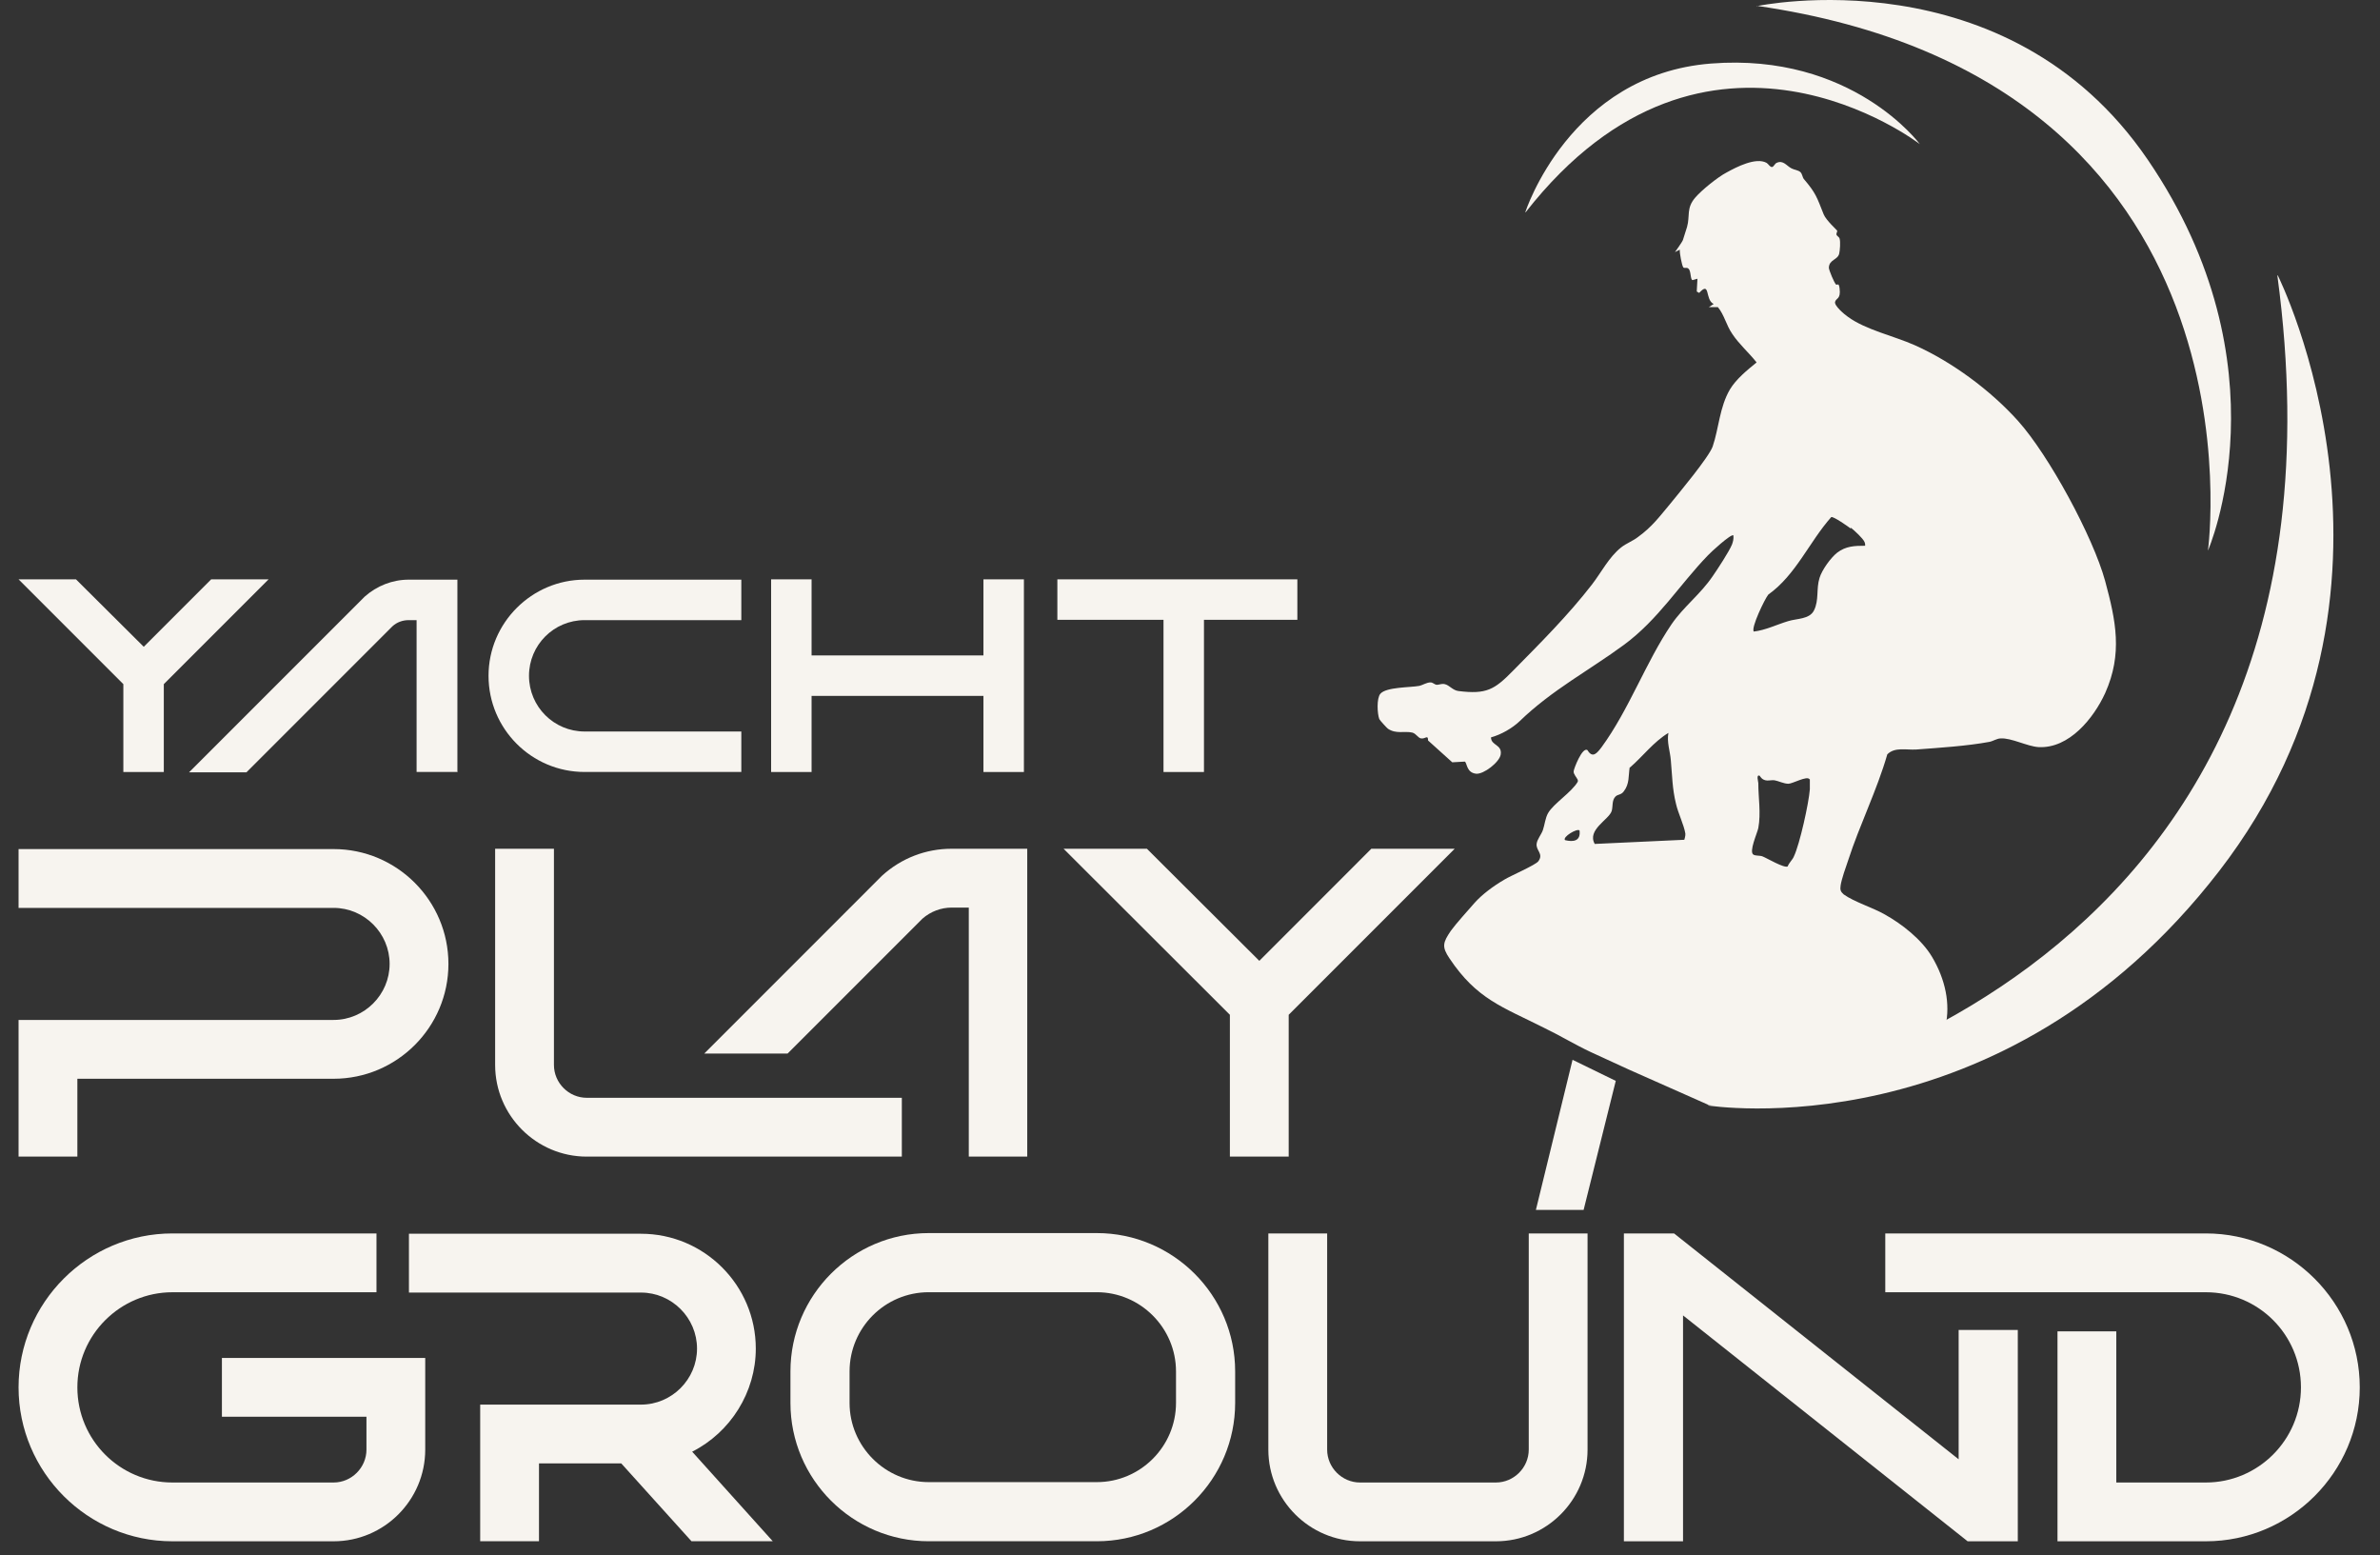 <svg xmlns="http://www.w3.org/2000/svg" width="75" height="49" viewBox="0 0 75 49" fill="none"><rect x="0" y="0" width="75" height="49" fill="#333333" stroke="none"/><path d="M3.887 24.322V21.554L0.585 18.252H2.394L4.53 20.377L6.655 18.252H8.464L5.162 21.554V24.322H3.887Z" fill="#F7F4EF"></path><path d="M14.403 24.321H13.128V19.537H12.877C12.692 19.537 12.506 19.602 12.365 19.733L7.766 24.332H5.957L11.493 18.796C11.874 18.458 12.365 18.262 12.877 18.262H14.414V24.332L14.403 24.321Z" fill="#F7F4EF"></path><path d="M23.361 24.321H18.424C16.746 24.321 15.395 22.959 15.395 21.291C15.395 19.624 16.757 18.262 18.424 18.262H23.361V19.537H18.424C17.454 19.537 16.67 20.321 16.67 21.291C16.67 22.261 17.454 23.046 18.424 23.046H23.361V24.321Z" fill="#F7F4EF"></path><path d="M30.991 24.322V21.924H25.575V24.322H24.3V18.252H25.575V20.649H30.991V18.252H32.266V24.322H30.991Z" fill="#F7F4EF"></path><path d="M36.665 24.322V19.527H33.32V18.252H40.883V19.527H37.94V24.322H36.665Z" fill="#F7F4EF"></path><path d="M5.434 48.558C2.764 48.558 0.585 46.379 0.585 43.709C0.585 41.039 2.764 38.859 5.434 38.859H11.864V40.712H5.434C3.789 40.712 2.438 42.052 2.438 43.709C2.438 45.365 3.778 46.706 5.434 46.706H10.513C11.079 46.706 11.548 46.237 11.548 45.67V44.635H6.993V42.782H13.4V45.67C13.4 47.261 12.104 48.558 10.513 48.558H5.434Z" fill="#F7F4EF"></path><path d="M24.351 48.557H21.791L19.578 46.105H16.985V48.557H15.132V44.252H20.199C21.169 44.252 21.965 43.457 21.965 42.487C21.965 41.517 21.169 40.722 20.199 40.722H12.887V38.869H20.199C22.194 38.869 23.817 40.493 23.817 42.487C23.817 43.86 23.022 45.124 21.812 45.735L24.362 48.568L24.351 48.557Z" fill="#F7F4EF"></path><path d="M29.268 48.557C26.87 48.557 24.909 46.607 24.909 44.198V43.207C24.909 40.809 26.859 38.848 29.268 38.848H34.564C36.961 38.848 38.923 40.798 38.923 43.207V44.198C38.923 46.596 36.972 48.557 34.564 48.557H29.268ZM29.268 40.711C27.884 40.711 26.772 41.834 26.772 43.207V44.198C26.772 45.571 27.895 46.694 29.268 46.694H34.564C35.937 46.694 37.059 45.571 37.059 44.198V43.207C37.059 41.834 35.937 40.711 34.564 40.711H29.268Z" fill="#F7F4EF"></path><path d="M42.857 48.558C41.266 48.558 39.969 47.261 39.969 45.67V38.859H41.822V45.67C41.822 46.237 42.29 46.706 42.857 46.706H47.14C47.706 46.706 48.175 46.237 48.175 45.67V38.859H50.028V45.67C50.028 47.261 48.731 48.558 47.14 48.558H42.857Z" fill="#F7F4EF"></path><path d="M62.005 48.558L53.037 41.442V48.558H51.173V38.859H52.754L61.722 45.975V41.9H63.586V48.558H62.005Z" fill="#F7F4EF"></path><path d="M69.512 48.558H64.837V41.943H66.69V46.706H69.512C71.158 46.706 72.509 45.365 72.509 43.709C72.509 42.052 71.169 40.712 69.512 40.712H59.41V38.859H69.512C72.182 38.859 74.362 41.039 74.362 43.709C74.362 46.379 72.182 48.558 69.512 48.558Z" fill="#F7F4EF"></path><path d="M0.585 36.438V32.133H10.513C11.482 32.133 12.278 31.338 12.278 30.368C12.278 29.398 11.482 28.603 10.513 28.603H0.585V26.75H10.513C12.507 26.75 14.131 28.374 14.131 30.368C14.131 32.362 12.507 33.986 10.513 33.986H2.438V36.438H0.585Z" fill="#F7F4EF"></path><path d="M28.419 36.439H18.491C16.9 36.439 15.603 35.142 15.603 33.551V26.74H17.456V33.551C17.456 34.118 17.924 34.586 18.491 34.586H28.419V36.439Z" fill="#F7F4EF"></path><path d="M38.757 36.439V31.971L33.516 26.74H36.142L39.684 30.271L43.214 26.74H45.841L40.61 31.971V36.439H38.757Z" fill="#F7F4EF"></path><path d="M30.529 36.439V28.593H29.995C29.658 28.593 29.331 28.713 29.069 28.942L24.819 33.192H22.193L27.794 27.59C28.404 27.035 29.178 26.74 29.985 26.74H32.371V36.439H30.519H30.529Z" fill="#F7F4EF"></path><path d="M48.065 6.688C48.065 6.688 49.46 2.351 53.917 2.002C58.374 1.653 60.499 4.541 60.499 4.541C60.499 4.541 53.808 -0.635 48.076 6.688H48.065Z" fill="#F7F4EF"></path><path d="M55.357 0.194C55.357 0.194 63.236 -1.484 67.682 5.032C72.128 11.549 69.578 17.347 69.578 17.347C69.578 17.347 71.616 2.537 55.357 0.183V0.194Z" fill="#F7F4EF"></path><path d="M71.777 8.672C71.777 8.672 76.757 18.599 69.936 27.437C63.07 36.33 53.807 34.826 53.807 34.826C53.807 34.826 74.883 31.862 71.766 8.683L71.777 8.672Z" fill="#F7F4EF"></path><path d="M50.135 33.148C49.644 32.919 49.143 32.614 48.642 32.374C47.345 31.721 46.538 31.481 45.678 30.195C45.427 29.824 45.47 29.694 45.721 29.323C45.895 29.083 46.255 28.691 46.462 28.451C46.702 28.179 47.072 27.906 47.41 27.71C47.606 27.59 48.391 27.253 48.478 27.133C48.653 26.893 48.391 26.795 48.424 26.577C48.445 26.435 48.576 26.283 48.62 26.152C48.674 25.999 48.696 25.77 48.783 25.618C48.958 25.313 49.524 24.964 49.721 24.626V24.572C49.688 24.495 49.579 24.387 49.59 24.299C49.59 24.234 49.862 23.515 50.026 23.634C50.189 23.907 50.331 23.722 50.472 23.537C51.333 22.36 51.867 20.856 52.674 19.668C53.055 19.112 53.578 18.731 53.971 18.153C54.123 17.935 54.494 17.369 54.581 17.151C54.613 17.063 54.635 16.976 54.624 16.867C54.559 16.802 53.894 17.412 53.818 17.499C52.924 18.425 52.26 19.515 51.181 20.311C50.102 21.106 48.903 21.738 47.89 22.719C47.65 22.948 47.301 23.144 46.985 23.231C46.985 23.493 47.345 23.449 47.29 23.776C47.247 24.016 46.756 24.397 46.517 24.376C46.201 24.343 46.233 24.016 46.157 23.994L45.765 24.016L45.002 23.329C45.002 23.133 44.915 23.286 44.784 23.264C44.686 23.253 44.631 23.111 44.501 23.079C44.25 23.024 43.999 23.133 43.738 22.959C43.705 22.937 43.476 22.686 43.465 22.654C43.4 22.479 43.378 22 43.498 21.858C43.683 21.64 44.446 21.662 44.729 21.608C44.828 21.586 44.958 21.499 45.078 21.499C45.154 21.499 45.198 21.564 45.274 21.575C45.361 21.575 45.427 21.531 45.525 21.553C45.678 21.586 45.776 21.749 45.961 21.771C46.843 21.88 47.094 21.727 47.672 21.139C48.522 20.278 49.426 19.374 50.167 18.415C50.462 18.033 50.701 17.554 51.083 17.249C51.246 17.118 51.464 17.042 51.627 16.911C52.063 16.595 52.292 16.279 52.63 15.876C52.913 15.527 53.851 14.404 53.971 14.066C54.167 13.489 54.188 12.824 54.515 12.268C54.712 11.941 55.06 11.658 55.355 11.418C55.115 11.113 54.81 10.852 54.592 10.525C54.395 10.242 54.341 9.925 54.134 9.675H53.851L54.003 9.577C53.72 9.446 53.905 8.836 53.545 9.228L53.469 9.184L53.491 8.781L53.338 8.825C53.262 8.814 53.295 8.541 53.208 8.465C53.153 8.411 53.077 8.465 53.044 8.422C53.001 8.367 52.924 7.964 52.935 7.866L52.783 7.942C52.783 7.942 53.011 7.626 53.033 7.561C53.066 7.463 53.131 7.256 53.164 7.147C53.262 6.798 53.131 6.558 53.426 6.22C53.622 5.991 54.134 5.577 54.406 5.436C54.722 5.261 55.333 4.945 55.67 5.131C55.725 5.163 55.779 5.272 55.845 5.261C55.888 5.261 55.932 5.152 55.986 5.131C56.194 5.033 56.303 5.229 56.455 5.305C56.531 5.349 56.673 5.359 56.738 5.425C56.793 5.479 56.804 5.588 56.837 5.632C57.229 6.09 57.251 6.209 57.469 6.754C57.545 6.94 57.883 7.245 57.894 7.266C57.904 7.299 57.861 7.354 57.872 7.386C57.872 7.43 57.959 7.463 57.97 7.517C58.003 7.615 57.981 7.888 57.959 7.986C57.915 8.193 57.643 8.171 57.632 8.433C57.632 8.509 57.806 8.923 57.861 8.967C57.894 8.988 57.948 8.89 57.97 9.086C58.014 9.435 57.861 9.381 57.828 9.511C57.795 9.631 58.133 9.915 58.231 9.98C58.798 10.394 59.67 10.579 60.335 10.874C61.511 11.397 62.732 12.301 63.593 13.26C64.563 14.339 65.958 16.911 66.339 18.306C66.677 19.559 66.895 20.594 66.339 21.837C65.98 22.621 65.206 23.591 64.236 23.537C63.887 23.515 63.375 23.242 63.048 23.264C62.928 23.264 62.808 23.351 62.688 23.373C61.98 23.504 61.119 23.558 60.389 23.613C60.073 23.634 59.714 23.526 59.474 23.765C59.147 24.899 58.602 25.988 58.242 27.1C58.166 27.318 58.035 27.688 58.003 27.895C57.981 28.037 58.003 28.092 58.101 28.179C58.438 28.419 59.016 28.593 59.397 28.811C59.942 29.116 60.553 29.596 60.88 30.14C61.74 31.579 61.49 33.235 59.899 33.987C58.111 34.837 55.801 34.968 53.851 34.815L51.322 33.693M58.319 16.649C58.231 16.584 57.785 16.268 57.708 16.29C57.011 17.074 56.597 18.11 55.725 18.731C55.616 18.861 55.169 19.788 55.267 19.897C55.638 19.853 55.986 19.679 56.346 19.57C56.619 19.483 57.022 19.515 57.163 19.232C57.327 18.905 57.229 18.556 57.338 18.208C57.414 17.957 57.687 17.576 57.894 17.412C58.166 17.205 58.438 17.194 58.776 17.194C58.776 17.151 58.776 17.118 58.755 17.074C58.711 16.965 58.438 16.715 58.33 16.628L58.319 16.649ZM51.355 24.179C51.312 24.441 51.355 24.692 51.17 24.931C51.083 25.051 50.985 25.018 50.908 25.095C50.788 25.215 50.832 25.411 50.788 25.552C50.701 25.825 50.004 26.141 50.254 26.588L53.077 26.457C53.077 26.457 53.12 26.326 53.11 26.261C53.066 25.988 52.881 25.618 52.815 25.324C52.696 24.844 52.696 24.43 52.652 23.951C52.63 23.667 52.521 23.384 52.576 23.09C52.107 23.373 51.769 23.831 51.366 24.179H51.355ZM57.022 24.55C56.946 24.43 56.488 24.692 56.357 24.692C56.215 24.692 56.041 24.604 55.921 24.583C55.769 24.561 55.594 24.67 55.453 24.441C55.333 24.387 55.409 24.626 55.409 24.67C55.409 25.138 55.496 25.618 55.409 26.087C55.376 26.25 55.104 26.838 55.256 26.926C55.333 26.969 55.453 26.947 55.54 26.98C55.681 27.035 56.226 27.361 56.335 27.296C56.379 27.176 56.488 27.089 56.531 26.98C56.717 26.588 57 25.302 57.033 24.866C57.033 24.757 57.033 24.648 57.033 24.55H57.022ZM49.775 26.163C49.699 26.087 49.23 26.37 49.317 26.468C49.579 26.533 49.819 26.501 49.775 26.163Z" fill="#F7F4EF"></path><path d="M50.917 34.053L49.555 33.389L48.4 38.118H49.904L50.917 34.053Z" fill="#F7F4EF"></path></svg>